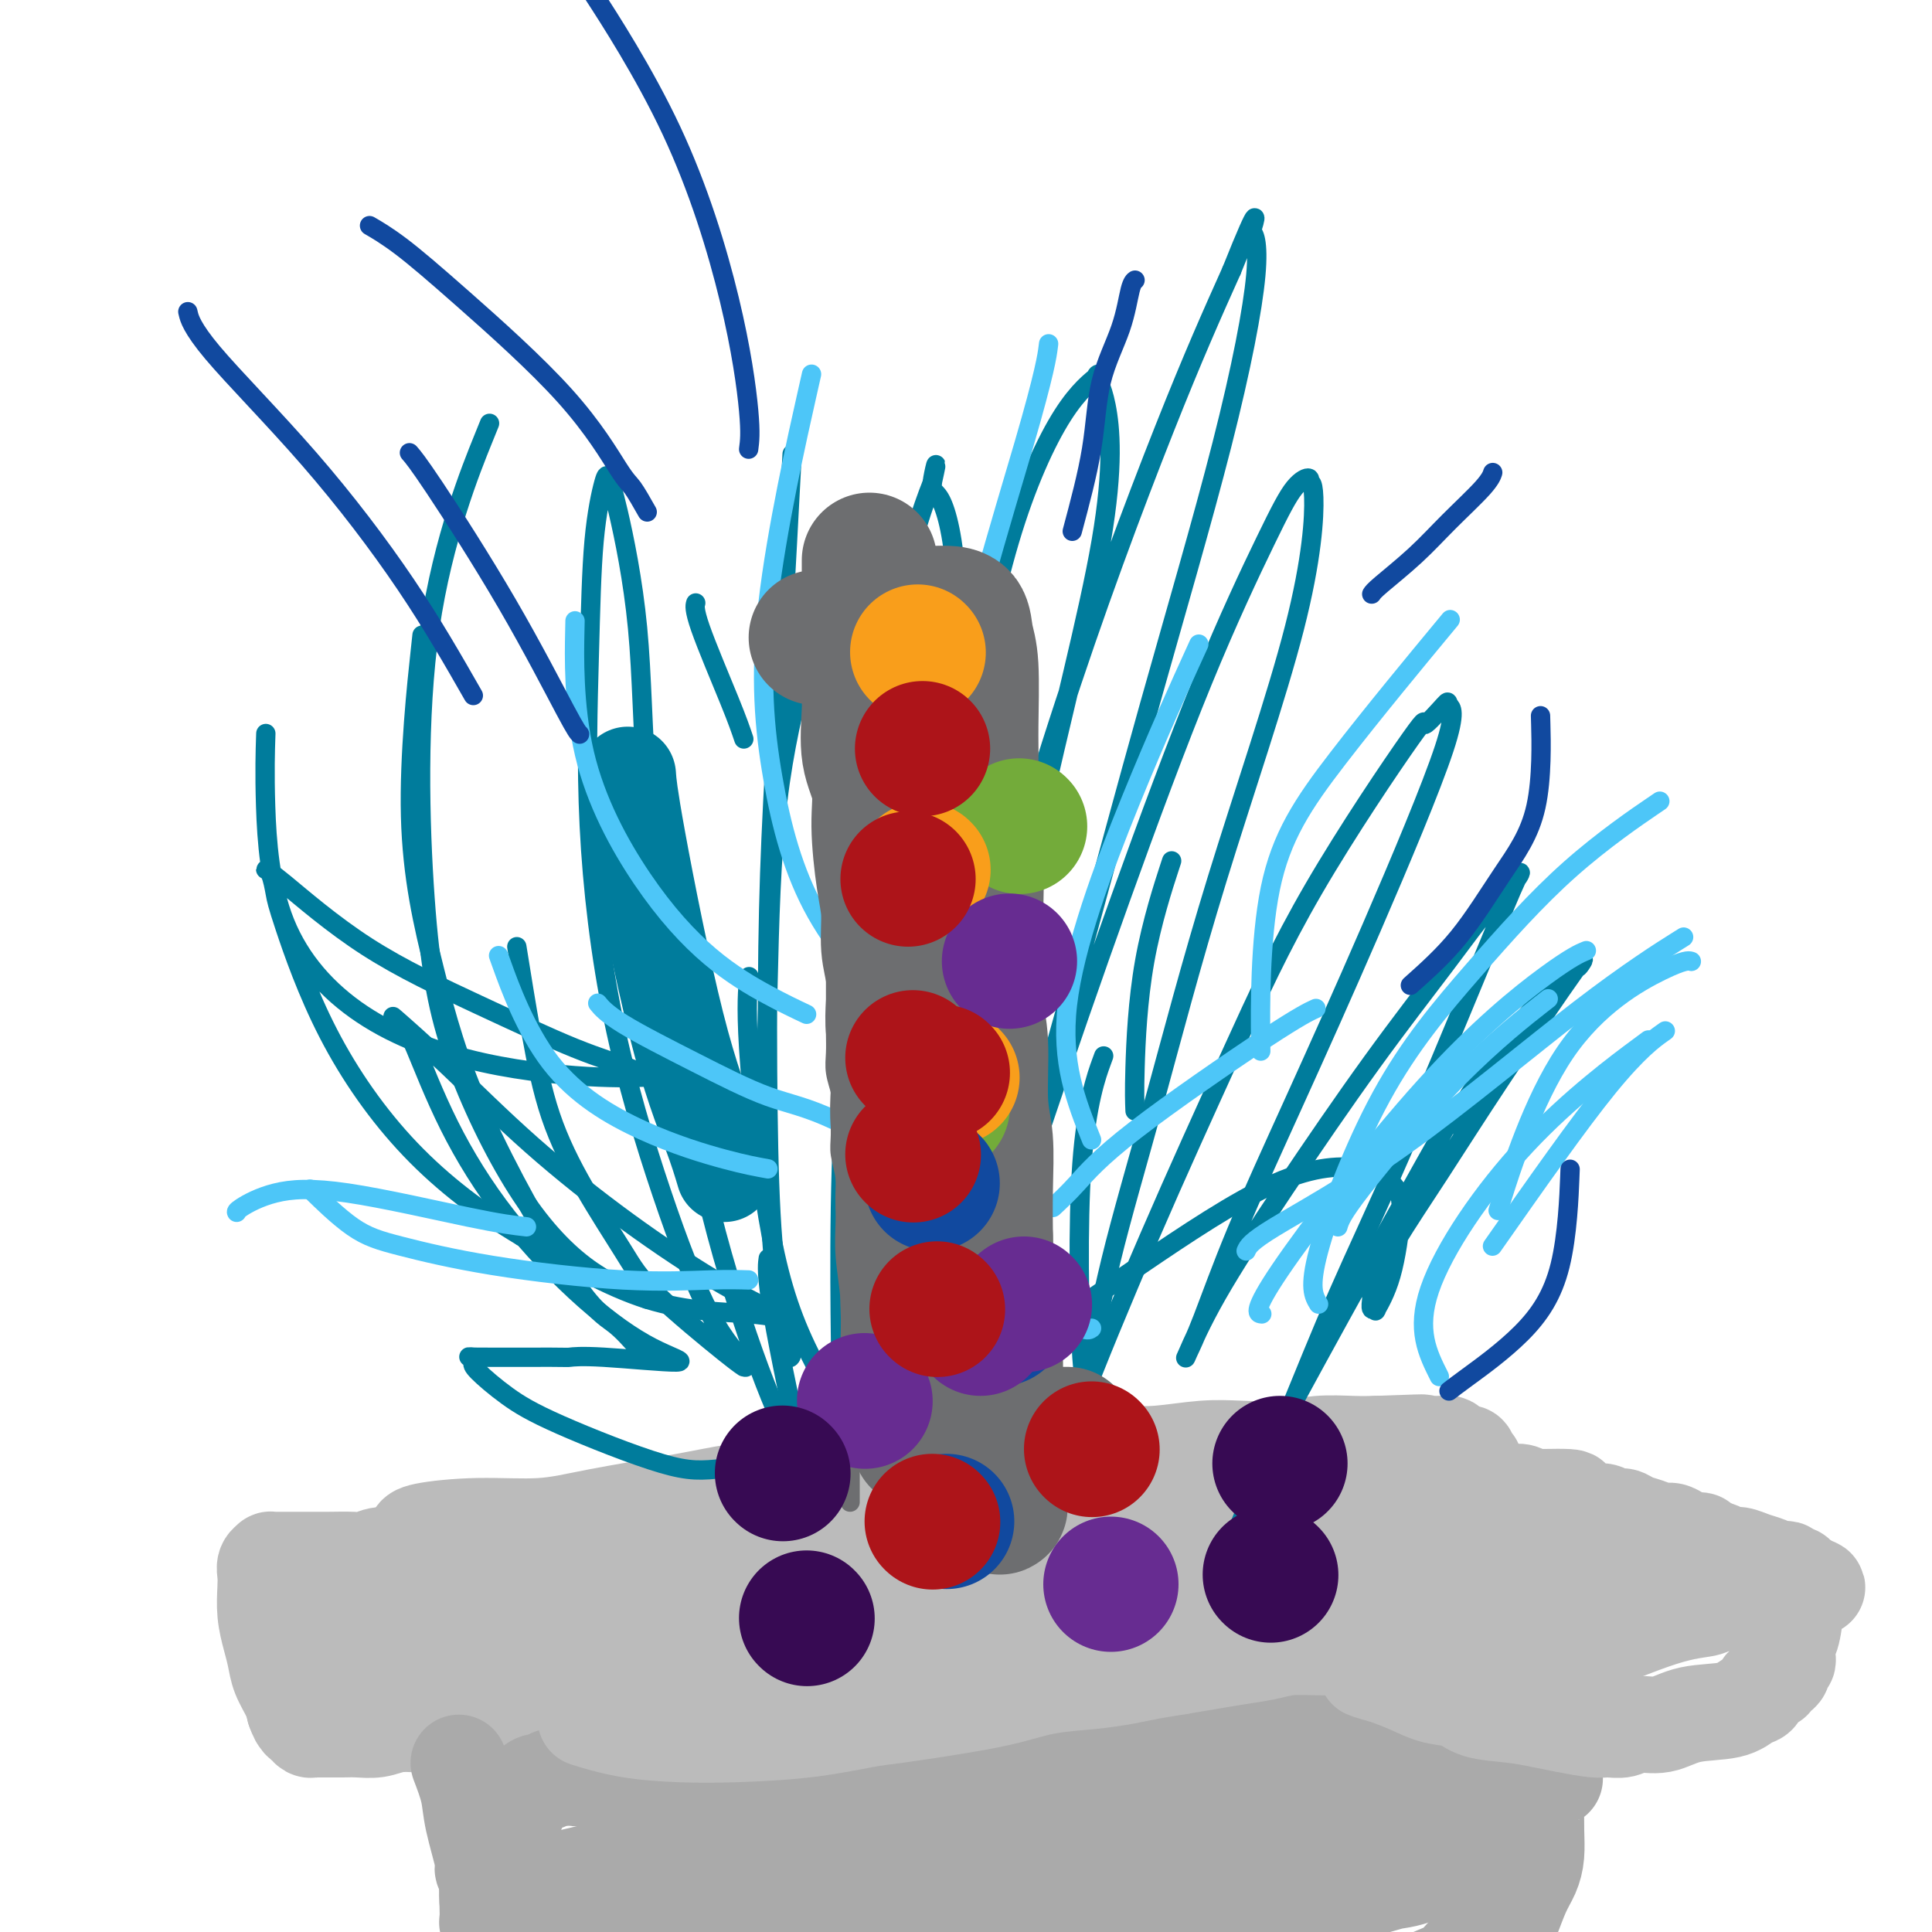 <svg viewBox='0 0 400 400' version='1.1' xmlns='http://www.w3.org/2000/svg' xmlns:xlink='http://www.w3.org/1999/xlink'><g fill='none' stroke='#BBBBBB' stroke-width='20' stroke-linecap='round' stroke-linejoin='round'><path d='M88,321c-0.750,-0.121 -1.501,-0.243 -2,0c-0.499,0.243 -0.747,0.850 -2,1c-1.253,0.150 -3.511,-0.156 -5,0c-1.489,0.156 -2.209,0.774 -3,1c-0.791,0.226 -1.654,0.061 -3,0c-1.346,-0.061 -3.174,-0.016 -5,0c-1.826,0.016 -3.651,0.004 -5,0c-1.349,-0.004 -2.222,-0.001 -3,0c-0.778,0.001 -1.461,-0.000 -2,0c-0.539,0.000 -0.933,0.002 -1,0c-0.067,-0.002 0.192,-0.009 0,0c-0.192,0.009 -0.836,0.034 -1,0c-0.164,-0.034 0.151,-0.128 0,0c-0.151,0.128 -0.770,0.477 -1,1c-0.230,0.523 -0.073,1.220 0,2c0.073,0.780 0.060,1.643 0,3c-0.060,1.357 -0.167,3.210 0,5c0.167,1.790 0.608,3.518 1,5c0.392,1.482 0.734,2.717 1,4c0.266,1.283 0.456,2.615 1,4c0.544,1.385 1.441,2.824 2,4c0.559,1.176 0.779,2.088 1,3'/><path d='M61,354c1.168,3.272 1.087,1.451 1,1c-0.087,-0.451 -0.178,0.468 0,1c0.178,0.532 0.627,0.679 1,1c0.373,0.321 0.669,0.818 1,1c0.331,0.182 0.695,0.048 1,0c0.305,-0.048 0.549,-0.012 1,0c0.451,0.012 1.109,-0.000 2,0c0.891,0.000 2.015,0.014 3,0c0.985,-0.014 1.830,-0.055 3,0c1.170,0.055 2.666,0.207 4,0c1.334,-0.207 2.507,-0.773 4,-1c1.493,-0.227 3.305,-0.113 5,0c1.695,0.113 3.272,0.226 5,0c1.728,-0.226 3.607,-0.793 5,-1c1.393,-0.207 2.302,-0.056 3,0c0.698,0.056 1.187,0.016 2,0c0.813,-0.016 1.950,-0.008 3,0c1.050,0.008 2.014,0.017 3,0c0.986,-0.017 1.993,-0.061 3,0c1.007,0.061 2.015,0.228 3,0c0.985,-0.228 1.947,-0.849 3,-1c1.053,-0.151 2.195,0.170 4,0c1.805,-0.170 4.271,-0.829 6,-1c1.729,-0.171 2.721,0.147 4,0c1.279,-0.147 2.846,-0.757 4,-1c1.154,-0.243 1.897,-0.118 3,0c1.103,0.118 2.566,0.228 4,0c1.434,-0.228 2.838,-0.793 4,-1c1.162,-0.207 2.082,-0.056 3,0c0.918,0.056 1.834,0.016 3,0c1.166,-0.016 2.583,-0.008 4,0'/><path d='M156,352c12.590,-0.868 5.064,-0.036 3,0c-2.064,0.036 1.335,-0.722 3,-1c1.665,-0.278 1.597,-0.074 2,0c0.403,0.074 1.278,0.020 2,0c0.722,-0.020 1.290,-0.005 2,0c0.710,0.005 1.562,0.002 2,0c0.438,-0.002 0.461,-0.001 1,0c0.539,0.001 1.592,0.001 2,0c0.408,-0.001 0.171,-0.004 1,0c0.829,0.004 2.725,0.016 4,0c1.275,-0.016 1.929,-0.061 3,0c1.071,0.061 2.559,0.228 4,0c1.441,-0.228 2.835,-0.850 4,-1c1.165,-0.150 2.099,0.171 3,0c0.901,-0.171 1.767,-0.834 3,-1c1.233,-0.166 2.833,0.166 4,0c1.167,-0.166 1.901,-0.829 3,-1c1.099,-0.171 2.562,0.150 4,0c1.438,-0.150 2.850,-0.772 4,-1c1.150,-0.228 2.036,-0.061 3,0c0.964,0.061 2.005,0.016 3,0c0.995,-0.016 1.942,-0.004 3,0c1.058,0.004 2.227,0.001 3,0c0.773,-0.001 1.152,-0.000 2,0c0.848,0.000 2.166,0.000 3,0c0.834,-0.000 1.186,-0.000 2,0c0.814,0.000 2.091,0.000 3,0c0.909,-0.000 1.450,-0.000 2,0c0.550,0.000 1.110,0.000 2,0c0.890,-0.000 2.112,-0.000 3,0c0.888,0.000 1.444,0.000 2,0'/><path d='M241,347c13.637,-0.774 5.229,-0.207 3,0c-2.229,0.207 1.720,0.056 4,0c2.280,-0.056 2.891,-0.015 4,0c1.109,0.015 2.717,0.004 4,0c1.283,-0.004 2.243,-0.001 3,0c0.757,0.001 1.312,0.000 2,0c0.688,-0.000 1.508,0.000 2,0c0.492,-0.000 0.655,-0.001 1,0c0.345,0.001 0.872,0.003 1,0c0.128,-0.003 -0.144,-0.011 0,0c0.144,0.011 0.704,0.041 1,0c0.296,-0.041 0.328,-0.154 1,0c0.672,0.154 1.983,0.576 3,1c1.017,0.424 1.741,0.849 3,1c1.259,0.151 3.054,0.026 4,0c0.946,-0.026 1.044,0.046 2,0c0.956,-0.046 2.770,-0.208 4,0c1.230,0.208 1.876,0.788 3,1c1.124,0.212 2.725,0.057 4,0c1.275,-0.057 2.225,-0.015 3,0c0.775,0.015 1.377,0.004 2,0c0.623,-0.004 1.269,-0.001 2,0c0.731,0.001 1.547,0.001 2,0c0.453,-0.001 0.543,-0.001 1,0c0.457,0.001 1.282,0.003 2,0c0.718,-0.003 1.328,-0.012 2,0c0.672,0.012 1.407,0.044 2,0c0.593,-0.044 1.044,-0.166 2,0c0.956,0.166 2.416,0.619 4,1c1.584,0.381 3.292,0.691 5,1'/><path d='M317,352c12.510,1.243 5.787,1.850 4,2c-1.787,0.150 1.364,-0.156 3,0c1.636,0.156 1.758,0.774 2,1c0.242,0.226 0.604,0.058 1,0c0.396,-0.058 0.825,-0.007 1,0c0.175,0.007 0.097,-0.030 0,0c-0.097,0.030 -0.212,0.127 0,0c0.212,-0.127 0.751,-0.477 1,-1c0.249,-0.523 0.206,-1.217 0,-3c-0.206,-1.783 -0.577,-4.653 -1,-7c-0.423,-2.347 -0.898,-4.170 -1,-6c-0.102,-1.830 0.168,-3.668 0,-5c-0.168,-1.332 -0.776,-2.160 -1,-3c-0.224,-0.840 -0.064,-1.693 0,-2c0.064,-0.307 0.034,-0.068 0,0c-0.034,0.068 -0.071,-0.033 0,0c0.071,0.033 0.250,0.201 0,0c-0.250,-0.201 -0.929,-0.772 -2,-1c-1.071,-0.228 -2.536,-0.114 -4,0'/><path d='M320,327c-1.609,-0.406 -2.632,0.081 -4,0c-1.368,-0.081 -3.079,-0.728 -5,-1c-1.921,-0.272 -4.050,-0.168 -5,0c-0.950,0.168 -0.722,0.400 -3,0c-2.278,-0.400 -7.062,-1.430 -10,-2c-2.938,-0.570 -4.031,-0.678 -6,-1c-1.969,-0.322 -4.815,-0.857 -7,-1c-2.185,-0.143 -3.710,0.105 -5,0c-1.290,-0.105 -2.345,-0.564 -4,-1c-1.655,-0.436 -3.908,-0.849 -6,-1c-2.092,-0.151 -4.021,-0.041 -6,0c-1.979,0.041 -4.009,0.014 -6,0c-1.991,-0.014 -3.945,-0.014 -6,0c-2.055,0.014 -4.211,0.042 -6,0c-1.789,-0.042 -3.213,-0.155 -6,0c-2.787,0.155 -6.939,0.576 -10,1c-3.061,0.424 -5.030,0.849 -7,1c-1.970,0.151 -3.940,0.027 -6,0c-2.060,-0.027 -4.210,0.045 -6,0c-1.790,-0.045 -3.219,-0.205 -5,0c-1.781,0.205 -3.914,0.776 -6,1c-2.086,0.224 -4.126,0.101 -6,0c-1.874,-0.101 -3.581,-0.181 -6,0c-2.419,0.181 -5.550,0.622 -8,1c-2.450,0.378 -4.220,0.693 -6,1c-1.780,0.307 -3.571,0.604 -5,1c-1.429,0.396 -2.496,0.890 -4,1c-1.504,0.110 -3.443,-0.163 -5,0c-1.557,0.163 -2.730,0.761 -4,1c-1.270,0.239 -2.635,0.120 -4,0'/><path d='M147,328c-14.277,1.177 -5.971,0.119 -4,0c1.971,-0.119 -2.394,0.700 -6,1c-3.606,0.300 -6.455,0.080 -8,0c-1.545,-0.080 -1.788,-0.022 -4,0c-2.212,0.022 -6.393,0.006 -9,0c-2.607,-0.006 -3.638,-0.002 -5,0c-1.362,0.002 -3.054,0.001 -5,0c-1.946,-0.001 -4.147,-0.001 -6,0c-1.853,0.001 -3.358,0.004 -5,0c-1.642,-0.004 -3.420,-0.015 -5,0c-1.580,0.015 -2.963,0.056 -4,0c-1.037,-0.056 -1.728,-0.207 -3,0c-1.272,0.207 -3.125,0.774 -4,1c-0.875,0.226 -0.770,0.113 -1,0c-0.230,-0.113 -0.794,-0.226 -1,0c-0.206,0.226 -0.055,0.793 0,1c0.055,0.207 0.015,0.056 0,0c-0.015,-0.056 -0.006,-0.015 0,0c0.006,0.015 0.007,0.004 0,0c-0.007,-0.004 -0.023,-0.001 1,0c1.023,0.001 3.083,0.001 5,0c1.917,-0.001 3.690,-0.003 7,0c3.310,0.003 8.159,0.012 12,0c3.841,-0.012 6.676,-0.044 10,0c3.324,0.044 7.139,0.166 11,0c3.861,-0.166 7.769,-0.619 11,-1c3.231,-0.381 5.783,-0.690 9,-1c3.217,-0.310 7.097,-0.622 11,-1c3.903,-0.378 7.829,-0.822 11,-1c3.171,-0.178 5.585,-0.089 8,0'/><path d='M173,327c16.011,-0.707 9.040,-0.974 8,-1c-1.040,-0.026 3.853,0.189 7,0c3.147,-0.189 4.548,-0.783 5,-1c0.452,-0.217 -0.046,-0.057 0,0c0.046,0.057 0.637,0.011 1,0c0.363,-0.011 0.500,0.011 1,0c0.500,-0.011 1.365,-0.056 0,0c-1.365,0.056 -4.959,0.213 -9,0c-4.041,-0.213 -8.529,-0.798 -14,-1c-5.471,-0.202 -11.927,-0.023 -17,0c-5.073,0.023 -8.765,-0.111 -13,0c-4.235,0.111 -9.013,0.465 -13,1c-3.987,0.535 -7.181,1.249 -11,2c-3.819,0.751 -8.262,1.537 -11,2c-2.738,0.463 -3.770,0.601 -6,1c-2.230,0.399 -5.658,1.059 -10,2c-4.342,0.941 -9.598,2.164 -13,3c-3.402,0.836 -4.950,1.285 -7,2c-2.050,0.715 -4.603,1.694 -6,2c-1.397,0.306 -1.637,-0.063 -2,0c-0.363,0.063 -0.850,0.556 -1,1c-0.150,0.444 0.038,0.837 0,1c-0.038,0.163 -0.303,0.096 0,0c0.303,-0.096 1.174,-0.222 2,0c0.826,0.222 1.607,0.790 3,1c1.393,0.210 3.398,0.060 6,0c2.602,-0.060 5.801,-0.030 9,0'/><path d='M82,342c4.958,0.313 7.352,0.094 10,0c2.648,-0.094 5.549,-0.063 9,0c3.451,0.063 7.452,0.158 12,0c4.548,-0.158 9.643,-0.567 14,-1c4.357,-0.433 7.975,-0.888 10,-1c2.025,-0.112 2.456,0.121 4,0c1.544,-0.121 4.202,-0.595 7,-1c2.798,-0.405 5.735,-0.742 9,-1c3.265,-0.258 6.857,-0.436 10,-1c3.143,-0.564 5.838,-1.515 9,-2c3.162,-0.485 6.791,-0.504 10,-1c3.209,-0.496 5.998,-1.470 9,-2c3.002,-0.530 6.218,-0.617 9,-1c2.782,-0.383 5.131,-1.061 9,-2c3.869,-0.939 9.258,-2.139 13,-3c3.742,-0.861 5.836,-1.382 8,-2c2.164,-0.618 4.397,-1.331 7,-2c2.603,-0.669 5.576,-1.292 8,-2c2.424,-0.708 4.301,-1.500 6,-2c1.699,-0.500 3.222,-0.708 5,-1c1.778,-0.292 3.810,-0.667 6,-1c2.190,-0.333 4.537,-0.625 6,-1c1.463,-0.375 2.042,-0.832 3,-1c0.958,-0.168 2.294,-0.045 3,0c0.706,0.045 0.781,0.012 1,0c0.219,-0.012 0.580,-0.004 1,0c0.420,0.004 0.897,0.004 1,0c0.103,-0.004 -0.168,-0.011 0,0c0.168,0.011 0.776,0.042 1,0c0.224,-0.042 0.064,-0.155 0,0c-0.064,0.155 -0.032,0.577 0,1'/><path d='M282,315c17.462,-3.459 3.619,-1.107 -3,1c-6.619,2.107 -6.012,3.968 -7,5c-0.988,1.032 -3.572,1.235 -6,2c-2.428,0.765 -4.701,2.093 -7,3c-2.299,0.907 -4.623,1.392 -7,2c-2.377,0.608 -4.807,1.337 -7,2c-2.193,0.663 -4.147,1.259 -7,2c-2.853,0.741 -6.603,1.628 -9,2c-2.397,0.372 -3.441,0.228 -7,1c-3.559,0.772 -9.633,2.459 -12,3c-2.367,0.541 -1.026,-0.066 -1,0c0.026,0.066 -1.263,0.803 -2,1c-0.737,0.197 -0.923,-0.147 -1,0c-0.077,0.147 -0.046,0.786 0,1c0.046,0.214 0.108,0.005 0,0c-0.108,-0.005 -0.386,0.194 0,0c0.386,-0.194 1.436,-0.781 4,-1c2.564,-0.219 6.641,-0.069 11,0c4.359,0.069 9.000,0.057 14,0c5.000,-0.057 10.358,-0.160 15,0c4.642,0.160 8.568,0.583 12,1c3.432,0.417 6.369,0.830 9,1c2.631,0.170 4.955,0.098 7,0c2.045,-0.098 3.809,-0.222 5,0c1.191,0.222 1.808,0.792 3,1c1.192,0.208 2.959,0.056 4,0c1.041,-0.056 1.357,-0.015 2,0c0.643,0.015 1.612,0.004 2,0c0.388,-0.004 0.194,-0.002 0,0'/><path d='M294,342c13.685,0.468 4.399,0.139 1,0c-3.399,-0.139 -0.911,-0.089 0,0c0.911,0.089 0.245,0.216 0,0c-0.245,-0.216 -0.070,-0.776 0,-1c0.070,-0.224 0.035,-0.112 0,0'/><path d='M269,307c0.004,0.003 0.008,0.005 0,0c-0.008,-0.005 -0.030,-0.018 0,0c0.030,0.018 0.110,0.066 0,0c-0.110,-0.066 -0.411,-0.247 0,0c0.411,0.247 1.533,0.923 3,2c1.467,1.077 3.278,2.554 5,4c1.722,1.446 3.354,2.860 5,4c1.646,1.140 3.304,2.007 5,3c1.696,0.993 3.428,2.112 5,3c1.572,0.888 2.984,1.544 4,2c1.016,0.456 1.635,0.713 2,1c0.365,0.287 0.476,0.604 1,1c0.524,0.396 1.460,0.871 2,1c0.540,0.129 0.682,-0.087 1,0c0.318,0.087 0.812,0.476 1,1c0.188,0.524 0.071,1.182 1,1c0.929,-0.182 2.904,-1.203 1,0c-1.904,1.203 -7.687,4.629 -10,6c-2.313,1.371 -1.157,0.685 0,0'/><path d='M95,351c0.024,-0.224 0.048,-0.448 0,0c-0.048,0.448 -0.167,1.567 0,3c0.167,1.433 0.622,3.180 1,5c0.378,1.820 0.680,3.712 1,6c0.320,2.288 0.658,4.972 1,7c0.342,2.028 0.686,3.401 1,5c0.314,1.599 0.596,3.425 1,5c0.404,1.575 0.931,2.898 1,5c0.069,2.102 -0.318,4.983 0,7c0.318,2.017 1.342,3.170 2,4c0.658,0.830 0.950,1.336 1,2c0.050,0.664 -0.140,1.484 0,2c0.140,0.516 0.612,0.727 1,1c0.388,0.273 0.692,0.609 1,1c0.308,0.391 0.622,0.836 1,1c0.378,0.164 0.822,0.047 1,0c0.178,-0.047 0.089,-0.023 0,0'/><path d='M100,371c0.000,0.000 0.100,0.100 0.1,0.1'/></g>
<g fill='none' stroke='#AAAAAA' stroke-width='20' stroke-linecap='round' stroke-linejoin='round'><path d='M95,365c0.795,2.086 1.590,4.173 2,6c0.410,1.827 0.436,3.396 1,6c0.564,2.604 1.668,6.245 2,8c0.332,1.755 -0.107,1.625 0,2c0.107,0.375 0.761,1.255 1,2c0.239,0.745 0.063,1.356 0,2c-0.063,0.644 -0.014,1.323 0,2c0.014,0.677 -0.008,1.354 0,2c0.008,0.646 0.048,1.262 0,2c-0.048,0.738 -0.182,1.600 0,1c0.182,-0.600 0.680,-2.661 1,-5c0.320,-2.339 0.463,-4.956 1,-7c0.537,-2.044 1.468,-3.517 2,-5c0.532,-1.483 0.667,-2.977 1,-4c0.333,-1.023 0.866,-1.574 1,-2c0.134,-0.426 -0.129,-0.726 0,-1c0.129,-0.274 0.650,-0.522 1,-1c0.350,-0.478 0.527,-1.186 1,-2c0.473,-0.814 1.240,-1.735 2,-2c0.760,-0.265 1.513,0.125 2,0c0.487,-0.125 0.708,-0.765 1,-1c0.292,-0.235 0.656,-0.063 1,0c0.344,0.063 0.670,0.018 1,0c0.330,-0.018 0.665,-0.009 1,0'/><path d='M117,368c1.919,-0.928 1.717,-0.249 2,0c0.283,0.249 1.050,0.067 2,0c0.950,-0.067 2.084,-0.018 3,0c0.916,0.018 1.613,0.005 3,0c1.387,-0.005 3.465,-0.001 5,0c1.535,0.001 2.528,0.000 4,0c1.472,-0.000 3.425,-0.000 6,0c2.575,0.000 5.773,-0.000 8,0c2.227,0.000 3.483,0.000 5,0c1.517,-0.000 3.295,-0.001 5,0c1.705,0.001 3.338,0.004 5,0c1.662,-0.004 3.355,-0.015 5,0c1.645,0.015 3.242,0.056 5,0c1.758,-0.056 3.677,-0.207 5,0c1.323,0.207 2.052,0.774 3,1c0.948,0.226 2.116,0.113 4,0c1.884,-0.113 4.484,-0.226 6,0c1.516,0.226 1.947,0.792 3,1c1.053,0.208 2.728,0.060 4,0c1.272,-0.060 2.140,-0.030 3,0c0.860,0.030 1.712,0.061 3,0c1.288,-0.061 3.013,-0.212 4,0c0.987,0.212 1.235,0.789 2,1c0.765,0.211 2.046,0.056 3,0c0.954,-0.056 1.581,-0.014 3,0c1.419,0.014 3.630,0.000 5,0c1.370,-0.000 1.900,0.014 3,0c1.100,-0.014 2.769,-0.055 4,0c1.231,0.055 2.024,0.207 3,0c0.976,-0.207 2.136,-0.773 3,-1c0.864,-0.227 1.432,-0.113 2,0'/><path d='M238,370c19.233,0.374 6.815,0.308 3,0c-3.815,-0.308 0.973,-0.857 3,-1c2.027,-0.143 1.291,0.120 2,0c0.709,-0.120 2.861,-0.624 4,-1c1.139,-0.376 1.264,-0.625 2,-1c0.736,-0.375 2.084,-0.875 3,-1c0.916,-0.125 1.399,0.125 2,0c0.601,-0.125 1.320,-0.625 2,-1c0.680,-0.375 1.321,-0.625 2,-1c0.679,-0.375 1.396,-0.875 2,-1c0.604,-0.125 1.096,0.125 2,0c0.904,-0.125 2.220,-0.626 3,-1c0.780,-0.374 1.025,-0.621 2,-1c0.975,-0.379 2.681,-0.890 4,-1c1.319,-0.110 2.251,0.181 3,0c0.749,-0.181 1.315,-0.833 2,-1c0.685,-0.167 1.489,0.151 2,0c0.511,-0.151 0.729,-0.773 1,-1c0.271,-0.227 0.593,-0.061 1,0c0.407,0.061 0.898,0.016 1,0c0.102,-0.016 -0.184,-0.004 0,0c0.184,0.004 0.837,0.001 1,0c0.163,-0.001 -0.164,-0.000 0,0c0.164,0.000 0.820,0.000 1,0c0.180,-0.000 -0.117,-0.000 0,0c0.117,0.000 0.647,0.000 1,0c0.353,-0.000 0.529,-0.000 0,0c-0.529,0.000 -1.765,0.000 -3,0'/><path d='M284,358c-1.935,0.004 -5.271,0.015 -9,0c-3.729,-0.015 -7.850,-0.057 -11,0c-3.150,0.057 -5.329,0.211 -10,0c-4.671,-0.211 -11.836,-0.789 -15,-1c-3.164,-0.211 -2.329,-0.057 -4,0c-1.671,0.057 -5.848,0.016 -9,0c-3.152,-0.016 -5.277,-0.008 -7,0c-1.723,0.008 -3.043,0.016 -5,0c-1.957,-0.016 -4.553,-0.057 -7,0c-2.447,0.057 -4.747,0.211 -7,0c-2.253,-0.211 -4.460,-0.789 -7,-1c-2.540,-0.211 -5.415,-0.057 -7,0c-1.585,0.057 -1.882,0.016 -2,0c-0.118,-0.016 -0.059,-0.008 0,0'/><path d='M269,364c0.486,0.002 0.972,0.003 2,0c1.028,-0.003 2.597,-0.011 4,0c1.403,0.011 2.641,0.041 4,0c1.359,-0.041 2.838,-0.155 4,0c1.162,0.155 2.006,0.577 3,1c0.994,0.423 2.137,0.846 3,1c0.863,0.154 1.445,0.040 2,0c0.555,-0.040 1.082,-0.007 2,0c0.918,0.007 2.228,-0.012 3,0c0.772,0.012 1.008,0.056 2,0c0.992,-0.056 2.742,-0.211 4,0c1.258,0.211 2.023,0.789 3,1c0.977,0.211 2.164,0.057 3,0c0.836,-0.057 1.319,-0.015 2,0c0.681,0.015 1.558,0.004 2,0c0.442,-0.004 0.448,-0.001 1,0c0.552,0.001 1.649,-0.001 2,0c0.351,0.001 -0.046,0.004 0,0c0.046,-0.004 0.534,-0.015 1,0c0.466,0.015 0.908,0.056 1,0c0.092,-0.056 -0.168,-0.207 0,0c0.168,0.207 0.762,0.774 1,1c0.238,0.226 0.119,0.113 0,0'/><path d='M318,368c7.580,0.567 2.031,-0.016 0,0c-2.031,0.016 -0.544,0.632 0,1c0.544,0.368 0.146,0.489 0,1c-0.146,0.511 -0.042,1.414 0,2c0.042,0.586 0.020,0.857 0,2c-0.020,1.143 -0.037,3.158 0,5c0.037,1.842 0.127,3.510 0,5c-0.127,1.490 -0.472,2.800 -1,4c-0.528,1.200 -1.240,2.288 -2,4c-0.760,1.712 -1.567,4.048 -2,5c-0.433,0.952 -0.491,0.520 -1,1c-0.509,0.480 -1.468,1.873 -3,3c-1.532,1.127 -3.637,1.989 -5,3c-1.363,1.011 -1.985,2.169 -3,3c-1.015,0.831 -2.424,1.333 -4,2c-1.576,0.667 -3.319,1.500 -6,2c-2.681,0.500 -6.299,0.669 -9,1c-2.701,0.331 -4.484,0.825 -7,1c-2.516,0.175 -5.764,0.033 -8,0c-2.236,-0.033 -3.461,0.045 -6,0c-2.539,-0.045 -6.394,-0.211 -9,0c-2.606,0.211 -3.964,0.800 -6,1c-2.036,0.200 -4.750,0.011 -7,0c-2.250,-0.011 -4.034,0.155 -7,0c-2.966,-0.155 -7.112,-0.630 -11,-1c-3.888,-0.370 -7.517,-0.634 -11,-1c-3.483,-0.366 -6.820,-0.833 -10,-1c-3.180,-0.167 -6.203,-0.035 -9,0c-2.797,0.035 -5.368,-0.029 -8,0c-2.632,0.029 -5.323,0.151 -8,0c-2.677,-0.151 -5.338,-0.576 -8,-1'/><path d='M167,410c-12.660,-0.781 -11.809,-0.734 -13,-1c-1.191,-0.266 -4.424,-0.844 -7,-1c-2.576,-0.156 -4.495,0.112 -6,0c-1.505,-0.112 -2.597,-0.603 -4,-1c-1.403,-0.397 -3.116,-0.698 -5,-1c-1.884,-0.302 -3.939,-0.604 -6,-1c-2.061,-0.396 -4.128,-0.887 -5,-1c-0.872,-0.113 -0.550,0.152 -1,0c-0.450,-0.152 -1.671,-0.719 -2,-1c-0.329,-0.281 0.235,-0.275 1,0c0.765,0.275 1.731,0.820 4,1c2.269,0.180 5.840,-0.004 10,0c4.160,0.004 8.910,0.197 14,0c5.090,-0.197 10.522,-0.785 16,-1c5.478,-0.215 11.003,-0.058 17,0c5.997,0.058 12.466,0.015 17,0c4.534,-0.015 7.133,-0.004 10,0c2.867,0.004 6.001,0.001 8,0c1.999,-0.001 2.864,-0.000 4,0c1.136,0.000 2.542,0.000 4,0c1.458,-0.000 2.969,-0.001 4,0c1.031,0.001 1.584,0.003 2,0c0.416,-0.003 0.696,-0.009 1,0c0.304,0.009 0.631,0.035 1,0c0.369,-0.035 0.781,-0.131 1,0c0.219,0.131 0.244,0.489 0,0c-0.244,-0.489 -0.758,-1.824 -4,-4c-3.242,-2.176 -9.212,-5.193 -15,-8c-5.788,-2.807 -11.394,-5.403 -17,-8'/><path d='M196,383c-8.347,-3.878 -12.214,-3.573 -16,-4c-3.786,-0.427 -7.493,-1.586 -11,-2c-3.507,-0.414 -6.816,-0.084 -9,0c-2.184,0.084 -3.243,-0.080 -4,0c-0.757,0.080 -1.212,0.402 -3,1c-1.788,0.598 -4.909,1.470 -7,2c-2.091,0.530 -3.152,0.716 -4,1c-0.848,0.284 -1.482,0.665 -2,1c-0.518,0.335 -0.921,0.625 -1,1c-0.079,0.375 0.167,0.835 0,1c-0.167,0.165 -0.747,0.036 1,0c1.747,-0.036 5.822,0.021 13,-1c7.178,-1.021 17.459,-3.121 25,-5c7.541,-1.879 12.342,-3.537 17,-5c4.658,-1.463 9.172,-2.732 13,-4c3.828,-1.268 6.970,-2.534 9,-3c2.030,-0.466 2.950,-0.130 4,0c1.050,0.130 2.232,0.054 3,0c0.768,-0.054 1.124,-0.086 0,0c-1.124,0.086 -3.726,0.290 -7,1c-3.274,0.710 -7.219,1.927 -12,3c-4.781,1.073 -10.397,2.002 -16,3c-5.603,0.998 -11.191,2.064 -17,3c-5.809,0.936 -11.838,1.743 -17,3c-5.162,1.257 -9.456,2.966 -13,4c-3.544,1.034 -6.339,1.394 -9,2c-2.661,0.606 -5.189,1.459 -7,2c-1.811,0.541 -2.906,0.771 -4,1'/><path d='M122,388c-16.074,3.435 -5.260,1.022 -1,0c4.260,-1.022 1.966,-0.655 3,-1c1.034,-0.345 5.397,-1.403 10,-2c4.603,-0.597 9.447,-0.734 13,-1c3.553,-0.266 5.817,-0.660 13,-1c7.183,-0.340 19.286,-0.627 24,-1c4.714,-0.373 2.037,-0.832 3,-1c0.963,-0.168 5.564,-0.045 8,0c2.436,0.045 2.708,0.011 3,0c0.292,-0.011 0.604,-0.000 1,0c0.396,0.000 0.876,-0.011 1,0c0.124,0.011 -0.110,0.044 0,0c0.110,-0.044 0.562,-0.167 0,0c-0.562,0.167 -2.138,0.622 -6,1c-3.862,0.378 -10.011,0.680 -15,1c-4.989,0.320 -8.819,0.659 -13,1c-4.181,0.341 -8.713,0.684 -12,1c-3.287,0.316 -5.328,0.606 -7,1c-1.672,0.394 -2.973,0.893 -4,1c-1.027,0.107 -1.779,-0.179 -2,0c-0.221,0.179 0.088,0.823 0,1c-0.088,0.177 -0.573,-0.113 1,0c1.573,0.113 5.205,0.628 9,1c3.795,0.372 7.752,0.600 14,0c6.248,-0.600 14.785,-2.029 21,-3c6.215,-0.971 10.107,-1.486 14,-2'/><path d='M200,384c7.836,-1.348 9.926,-2.218 13,-3c3.074,-0.782 7.133,-1.478 10,-2c2.867,-0.522 4.544,-0.872 6,-1c1.456,-0.128 2.691,-0.034 3,0c0.309,0.034 -0.309,0.009 0,0c0.309,-0.009 1.545,-0.002 2,0c0.455,0.002 0.130,0.001 0,0c-0.130,-0.001 -0.065,-0.000 0,0'/><path d='M248,372c0.061,-0.028 0.122,-0.056 0,0c-0.122,0.056 -0.426,0.197 1,1c1.426,0.803 4.584,2.268 7,3c2.416,0.732 4.091,0.732 6,1c1.909,0.268 4.053,0.804 6,1c1.947,0.196 3.698,0.052 5,0c1.302,-0.052 2.157,-0.014 3,0c0.843,0.014 1.676,0.002 2,0c0.324,-0.002 0.141,0.004 0,0c-0.141,-0.004 -0.239,-0.020 0,0c0.239,0.020 0.814,0.074 1,0c0.186,-0.074 -0.016,-0.275 -2,0c-1.984,0.275 -5.750,1.028 -10,2c-4.250,0.972 -8.985,2.163 -13,3c-4.015,0.837 -7.311,1.319 -10,2c-2.689,0.681 -4.772,1.559 -6,2c-1.228,0.441 -1.603,0.444 -2,1c-0.397,0.556 -0.816,1.666 -1,2c-0.184,0.334 -0.132,-0.106 3,0c3.132,0.106 9.343,0.759 14,1c4.657,0.241 7.759,0.069 11,0c3.241,-0.069 6.620,-0.034 10,0'/><path d='M273,391c8.034,-0.044 9.119,-0.653 11,-1c1.881,-0.347 4.560,-0.432 7,-1c2.440,-0.568 4.643,-1.617 6,-2c1.357,-0.383 1.869,-0.098 2,0c0.131,0.098 -0.120,0.008 0,0c0.120,-0.008 0.610,0.066 1,0c0.390,-0.066 0.679,-0.273 -1,0c-1.679,0.273 -5.327,1.026 -9,2c-3.673,0.974 -7.370,2.171 -11,3c-3.630,0.829 -7.194,1.292 -10,2c-2.806,0.708 -4.854,1.660 -6,2c-1.146,0.340 -1.392,0.067 -2,0c-0.608,-0.067 -1.580,0.072 -2,0c-0.420,-0.072 -0.288,-0.353 1,-1c1.288,-0.647 3.731,-1.658 7,-3c3.269,-1.342 7.362,-3.015 11,-4c3.638,-0.985 6.821,-1.284 10,-2c3.179,-0.716 6.355,-1.851 9,-3c2.645,-1.149 4.760,-2.312 6,-3c1.240,-0.688 1.605,-0.900 2,-1c0.395,-0.100 0.820,-0.087 1,0c0.180,0.087 0.116,0.248 -2,0c-2.116,-0.248 -6.283,-0.905 -11,-1c-4.717,-0.095 -9.985,0.372 -14,1c-4.015,0.628 -6.777,1.416 -9,2c-2.223,0.584 -3.906,0.965 -5,1c-1.094,0.035 -1.598,-0.276 -2,1c-0.402,1.276 -0.701,4.138 -1,7'/><path d='M262,390c-0.500,1.333 -0.250,0.667 0,0'/></g>
<g fill='none' stroke='#BBBBBB' stroke-width='20' stroke-linecap='round' stroke-linejoin='round'><path d='M245,313c-0.197,0.083 -0.395,0.166 0,0c0.395,-0.166 1.382,-0.580 3,-1c1.618,-0.420 3.867,-0.845 6,-1c2.133,-0.155 4.151,-0.041 6,0c1.849,0.041 3.529,0.007 5,0c1.471,-0.007 2.733,0.012 4,0c1.267,-0.012 2.541,-0.055 4,0c1.459,0.055 3.105,0.207 4,0c0.895,-0.207 1.039,-0.773 2,-1c0.961,-0.227 2.739,-0.113 4,0c1.261,0.113 2.004,0.227 3,0c0.996,-0.227 2.244,-0.793 3,-1c0.756,-0.207 1.021,-0.056 2,0c0.979,0.056 2.674,0.015 4,0c1.326,-0.015 2.284,-0.004 3,0c0.716,0.004 1.189,0.001 2,0c0.811,-0.001 1.961,0.000 3,0c1.039,-0.000 1.969,-0.001 3,0c1.031,0.001 2.163,0.004 3,0c0.837,-0.004 1.379,-0.015 2,0c0.621,0.015 1.321,0.056 2,0c0.679,-0.056 1.337,-0.207 2,0c0.663,0.207 1.332,0.774 2,1c0.668,0.226 1.334,0.113 2,0'/><path d='M319,310c11.801,-0.241 4.303,0.658 2,1c-2.303,0.342 0.590,0.129 2,0c1.410,-0.129 1.336,-0.174 2,0c0.664,0.174 2.065,0.568 3,1c0.935,0.432 1.405,0.903 2,1c0.595,0.097 1.317,-0.182 2,0c0.683,0.182 1.327,0.823 2,1c0.673,0.177 1.373,-0.111 2,0c0.627,0.111 1.179,0.621 2,1c0.821,0.379 1.912,0.627 3,1c1.088,0.373 2.175,0.870 3,1c0.825,0.130 1.389,-0.106 2,0c0.611,0.106 1.270,0.553 2,1c0.730,0.447 1.533,0.894 2,1c0.467,0.106 0.600,-0.130 1,0c0.400,0.130 1.069,0.626 2,1c0.931,0.374 2.126,0.625 3,1c0.874,0.375 1.428,0.875 2,1c0.572,0.125 1.161,-0.124 2,0c0.839,0.124 1.928,0.621 3,1c1.072,0.379 2.129,0.641 3,1c0.871,0.359 1.558,0.814 2,1c0.442,0.186 0.639,0.103 1,0c0.361,-0.103 0.885,-0.225 1,0c0.115,0.225 -0.179,0.796 0,1c0.179,0.204 0.833,0.041 1,0c0.167,-0.041 -0.151,0.041 0,0c0.151,-0.041 0.771,-0.203 1,0c0.229,0.203 0.065,0.772 0,1c-0.065,0.228 -0.033,0.114 0,0'/><path d='M372,327c8.202,2.821 2.208,1.372 0,1c-2.208,-0.372 -0.630,0.333 0,1c0.630,0.667 0.312,1.296 0,3c-0.312,1.704 -0.618,4.484 -1,6c-0.382,1.516 -0.838,1.768 -1,2c-0.162,0.232 -0.029,0.443 0,1c0.029,0.557 -0.048,1.458 0,2c0.048,0.542 0.219,0.723 0,1c-0.219,0.277 -0.827,0.648 -1,1c-0.173,0.352 0.090,0.685 0,1c-0.090,0.315 -0.534,0.613 -1,1c-0.466,0.387 -0.953,0.862 -1,1c-0.047,0.138 0.347,-0.061 0,0c-0.347,0.061 -1.435,0.382 -2,1c-0.565,0.618 -0.607,1.532 -1,2c-0.393,0.468 -1.137,0.488 -2,1c-0.863,0.512 -1.844,1.514 -4,2c-2.156,0.486 -5.487,0.456 -8,1c-2.513,0.544 -4.207,1.663 -6,2c-1.793,0.337 -3.687,-0.109 -5,0c-1.313,0.109 -2.047,0.772 -3,1c-0.953,0.228 -2.124,0.019 -3,0c-0.876,-0.019 -1.456,0.151 -3,0c-1.544,-0.151 -4.053,-0.622 -6,-1c-1.947,-0.378 -3.331,-0.664 -5,-1c-1.669,-0.336 -3.621,-0.723 -6,-1c-2.379,-0.277 -5.184,-0.444 -7,-1c-1.816,-0.556 -2.641,-1.499 -4,-2c-1.359,-0.501 -3.250,-0.558 -5,-1c-1.750,-0.442 -3.357,-1.269 -5,-2c-1.643,-0.731 -3.321,-1.365 -5,-2'/><path d='M287,347c-7.107,-1.929 -3.375,-1.250 -2,-1c1.375,0.250 0.393,0.071 0,0c-0.393,-0.071 -0.196,-0.036 0,0'/><path d='M320,312c-0.400,-0.285 -0.799,-0.570 0,0c0.799,0.570 2.797,1.995 5,3c2.203,1.005 4.613,1.590 7,2c2.387,0.410 4.753,0.645 8,1c3.247,0.355 7.376,0.829 9,1c1.624,0.171 0.743,0.037 1,0c0.257,-0.037 1.652,0.023 2,0c0.348,-0.023 -0.350,-0.129 -3,0c-2.650,0.129 -7.253,0.493 -11,1c-3.747,0.507 -6.640,1.158 -10,2c-3.360,0.842 -7.187,1.876 -10,3c-2.813,1.124 -4.612,2.339 -6,3c-1.388,0.661 -2.366,0.767 -3,1c-0.634,0.233 -0.923,0.592 -1,1c-0.077,0.408 0.059,0.865 0,1c-0.059,0.135 -0.313,-0.053 1,0c1.313,0.053 4.193,0.346 7,1c2.807,0.654 5.543,1.667 8,2c2.457,0.333 4.636,-0.016 8,0c3.364,0.016 7.912,0.397 11,0c3.088,-0.397 4.714,-1.570 6,-2c1.286,-0.430 2.231,-0.116 3,0c0.769,0.116 1.363,0.033 2,0c0.637,-0.033 1.319,-0.017 2,0'/><path d='M356,332c5.052,-0.363 1.680,-0.270 0,0c-1.680,0.270 -1.670,0.717 -3,1c-1.330,0.283 -4.000,0.400 -9,2c-5.000,1.600 -12.328,4.681 -16,6c-3.672,1.319 -3.687,0.876 -5,1c-1.313,0.124 -3.924,0.815 -5,1c-1.076,0.185 -0.618,-0.135 -1,0c-0.382,0.135 -1.602,0.726 -2,1c-0.398,0.274 0.028,0.231 0,0c-0.028,-0.231 -0.510,-0.650 -1,-1c-0.490,-0.350 -0.988,-0.630 -2,-1c-1.012,-0.370 -2.536,-0.831 -4,-1c-1.464,-0.169 -2.867,-0.045 -4,0c-1.133,0.045 -1.996,0.012 -3,0c-1.004,-0.012 -2.149,-0.003 -3,0c-0.851,0.003 -1.409,0.001 -2,0c-0.591,-0.001 -1.216,-0.000 -2,0c-0.784,0.000 -1.726,0.000 -3,0c-1.274,-0.000 -2.878,-0.001 -4,0c-1.122,0.001 -1.761,0.003 -3,0c-1.239,-0.003 -3.078,-0.012 -5,0c-1.922,0.012 -3.927,0.045 -6,0c-2.073,-0.045 -4.216,-0.167 -6,0c-1.784,0.167 -3.210,0.622 -5,1c-1.790,0.378 -3.943,0.679 -6,1c-2.057,0.321 -4.016,0.663 -6,1c-1.984,0.337 -3.992,0.668 -6,1'/><path d='M244,345c-4.695,0.798 -4.934,0.794 -6,1c-1.066,0.206 -2.959,0.621 -5,1c-2.041,0.379 -4.230,0.721 -7,1c-2.770,0.279 -6.122,0.493 -9,1c-2.878,0.507 -5.283,1.305 -8,2c-2.717,0.695 -5.745,1.286 -10,2c-4.255,0.714 -9.736,1.551 -13,2c-3.264,0.449 -4.312,0.511 -7,1c-2.688,0.489 -7.016,1.406 -12,2c-4.984,0.594 -10.626,0.866 -15,1c-4.374,0.134 -7.482,0.129 -11,0c-3.518,-0.129 -7.447,-0.381 -11,-1c-3.553,-0.619 -6.729,-1.605 -8,-2c-1.271,-0.395 -0.635,-0.197 0,0'/><path d='M86,318c0.019,0.080 0.039,0.160 0,0c-0.039,-0.160 -0.135,-0.560 2,-1c2.135,-0.440 6.501,-0.920 11,-1c4.499,-0.080 9.131,0.239 13,0c3.869,-0.239 6.974,-1.038 12,-2c5.026,-0.962 11.974,-2.089 17,-3c5.026,-0.911 8.130,-1.606 11,-2c2.870,-0.394 5.505,-0.488 8,-1c2.495,-0.512 4.849,-1.443 7,-2c2.151,-0.557 4.101,-0.742 6,-1c1.899,-0.258 3.749,-0.591 6,-1c2.251,-0.409 4.904,-0.894 7,-1c2.096,-0.106 3.637,0.169 6,0c2.363,-0.169 5.550,-0.781 8,-1c2.450,-0.219 4.162,-0.045 6,0c1.838,0.045 3.800,-0.040 6,0c2.200,0.040 4.638,0.203 7,0c2.362,-0.203 4.648,-0.773 7,-1c2.352,-0.227 4.770,-0.112 7,0c2.230,0.112 4.271,0.223 7,0c2.729,-0.223 6.147,-0.778 9,-1c2.853,-0.222 5.140,-0.112 8,0c2.860,0.112 6.292,0.226 9,0c2.708,-0.226 4.691,-0.792 7,-1c2.309,-0.208 4.946,-0.060 7,0c2.054,0.060 3.527,0.030 5,0'/><path d='M285,299c16.249,-0.619 7.372,-0.166 5,0c-2.372,0.166 1.760,0.045 4,0c2.240,-0.045 2.589,-0.013 3,0c0.411,0.013 0.884,0.006 1,0c0.116,-0.006 -0.123,-0.012 0,0c0.123,0.012 0.610,0.042 1,0c0.390,-0.042 0.683,-0.156 1,0c0.317,0.156 0.660,0.582 1,1c0.340,0.418 0.679,0.829 1,1c0.321,0.171 0.625,0.103 1,0c0.375,-0.103 0.820,-0.239 1,0c0.180,0.239 0.095,0.853 0,1c-0.095,0.147 -0.200,-0.174 0,0c0.200,0.174 0.706,0.844 1,1c0.294,0.156 0.378,-0.203 0,0c-0.378,0.203 -1.217,0.969 -3,2c-1.783,1.031 -4.508,2.328 -8,4c-3.492,1.672 -7.749,3.718 -12,5c-4.251,1.282 -8.497,1.798 -13,3c-4.503,1.202 -9.264,3.090 -14,4c-4.736,0.910 -9.446,0.843 -14,1c-4.554,0.157 -8.952,0.536 -15,1c-6.048,0.464 -13.745,1.011 -20,1c-6.255,-0.011 -11.069,-0.580 -16,0c-4.931,0.580 -9.980,2.309 -12,3c-2.020,0.691 -1.010,0.346 0,0'/></g>
<g fill='none' stroke='#007C9C' stroke-width='20' stroke-linecap='round' stroke-linejoin='round'><path d='M150,243c-0.702,-2.360 -1.404,-4.721 -3,-9c-1.596,-4.279 -4.088,-10.477 -7,-22c-2.912,-11.523 -6.246,-28.372 -8,-38c-1.754,-9.628 -1.930,-12.037 -2,-13c-0.070,-0.963 -0.035,-0.482 0,0'/></g>
<g fill='none' stroke='#007C9C' stroke-width='4' stroke-linecap='round' stroke-linejoin='round'><path d='M154,153c-0.619,-1.833 -1.238,-3.667 -3,-8c-1.762,-4.333 -4.667,-11.167 -6,-15c-1.333,-3.833 -1.095,-4.667 -1,-5c0.095,-0.333 0.048,-0.167 0,0'/><path d='M192,235c0.071,0.394 0.142,0.788 0,0c-0.142,-0.788 -0.497,-2.758 -2,-5c-1.503,-2.242 -4.156,-4.756 -5,-17c-0.844,-12.244 0.119,-34.220 1,-46c0.881,-11.780 1.680,-13.366 2,-14c0.320,-0.634 0.160,-0.317 0,0'/><path d='M203,247c0.118,-1.501 0.236,-3.002 0,-6c-0.236,-2.998 -0.826,-7.494 -1,-15c-0.174,-7.506 0.069,-18.021 2,-29c1.931,-10.979 5.552,-22.423 7,-27c1.448,-4.577 0.724,-2.289 0,0'/><path d='M235,230c-0.077,-1.881 -0.155,-3.762 0,-9c0.155,-5.238 0.542,-13.833 2,-22c1.458,-8.167 3.988,-15.905 5,-19c1.012,-3.095 0.506,-1.548 0,0'/><path d='M228,292c-0.651,-2.478 -1.301,-4.957 -2,-5c-0.699,-0.043 -1.445,2.349 -2,-6c-0.555,-8.349 -0.919,-27.440 0,-40c0.919,-12.560 3.120,-18.589 4,-21c0.880,-2.411 0.440,-1.206 0,0'/><path d='M210,322c0.611,0.780 1.221,1.559 0,0c-1.221,-1.559 -4.274,-5.457 -7,-11c-2.726,-5.543 -5.124,-12.731 -7,-20c-1.876,-7.269 -3.231,-14.617 -5,-26c-1.769,-11.383 -3.952,-26.799 -5,-36c-1.048,-9.201 -0.961,-12.188 -1,-21c-0.039,-8.812 -0.203,-23.449 0,-32c0.203,-8.551 0.772,-11.014 1,-12c0.228,-0.986 0.114,-0.493 0,0'/><path d='M188,307c-2.119,-1.145 -4.238,-2.291 -8,-7c-3.762,-4.709 -9.165,-12.983 -13,-21c-3.835,-8.017 -6.100,-15.778 -8,-27c-1.900,-11.222 -3.435,-25.906 -4,-35c-0.565,-9.094 -0.162,-12.598 0,-14c0.162,-1.402 0.081,-0.701 0,0'/><path d='M132,279c-1.571,-1.788 -3.142,-3.577 -5,-5c-1.858,-1.423 -4.003,-2.481 -9,-10c-4.997,-7.519 -12.844,-21.498 -18,-33c-5.156,-11.502 -7.619,-20.526 -10,-30c-2.381,-9.474 -4.679,-19.397 -5,-32c-0.321,-12.603 1.337,-27.887 2,-34c0.663,-6.113 0.332,-3.057 0,0'/><path d='M134,269c-4.259,-1.797 -8.518,-3.594 -13,-7c-4.482,-3.406 -9.188,-8.420 -14,-16c-4.812,-7.580 -9.729,-17.724 -13,-27c-3.271,-9.276 -4.898,-17.682 -6,-33c-1.102,-15.318 -1.681,-37.547 1,-56c2.681,-18.453 8.623,-33.129 11,-39c2.377,-5.871 1.188,-2.935 0,0'/><path d='M107,196c0.970,6.045 1.940,12.090 3,18c1.060,5.910 2.210,11.685 4,17c1.790,5.315 4.221,10.170 7,15c2.779,4.830 5.906,9.633 8,13c2.094,3.367 3.155,5.296 7,9c3.845,3.704 10.476,9.183 14,12c3.524,2.817 3.942,2.973 4,3c0.058,0.027 -0.244,-0.073 0,0c0.244,0.073 1.035,0.321 0,-1c-1.035,-1.321 -3.896,-4.210 -7,-10c-3.104,-5.790 -6.452,-14.479 -10,-25c-3.548,-10.521 -7.298,-22.872 -10,-36c-2.702,-13.128 -4.357,-27.033 -5,-40c-0.643,-12.967 -0.274,-24.996 0,-35c0.274,-10.004 0.452,-17.982 1,-24c0.548,-6.018 1.467,-10.077 2,-12c0.533,-1.923 0.678,-1.712 1,-1c0.322,0.712 0.819,1.924 2,7c1.181,5.076 3.047,14.015 4,24c0.953,9.985 0.992,21.017 2,34c1.008,12.983 2.985,27.919 5,42c2.015,14.081 4.068,27.307 7,40c2.932,12.693 6.741,24.851 10,34c3.259,9.149 5.966,15.287 8,19c2.034,3.713 3.394,5.000 4,6c0.606,1.000 0.459,1.714 0,1c-0.459,-0.714 -1.229,-2.857 -2,-5'/><path d='M166,301c-1.607,-6.524 -4.625,-20.833 -6,-29c-1.375,-8.167 -1.107,-10.190 -1,-11c0.107,-0.810 0.054,-0.405 0,0'/><path d='M164,94c-0.648,12.359 -1.296,24.717 -2,37c-0.704,12.283 -1.464,24.489 -2,35c-0.536,10.511 -0.849,19.325 -1,30c-0.151,10.675 -0.141,23.210 0,34c0.141,10.790 0.411,19.834 1,27c0.589,7.166 1.495,12.453 2,16c0.505,3.547 0.607,5.352 1,6c0.393,0.648 1.075,0.137 1,1c-0.075,0.863 -0.907,3.101 -2,-3c-1.093,-6.101 -2.447,-20.539 -3,-34c-0.553,-13.461 -0.305,-25.945 0,-39c0.305,-13.055 0.668,-26.680 2,-38c1.332,-11.320 3.632,-20.336 5,-26c1.368,-5.664 1.802,-7.978 2,-9c0.198,-1.022 0.158,-0.754 1,1c0.842,1.754 2.566,4.994 4,11c1.434,6.006 2.578,14.779 3,30c0.422,15.221 0.124,36.892 0,52c-0.124,15.108 -0.072,23.654 0,31c0.072,7.346 0.163,13.493 0,17c-0.163,3.507 -0.580,4.375 -1,5c-0.420,0.625 -0.841,1.007 -1,1c-0.159,-0.007 -0.054,-0.404 0,0c0.054,0.404 0.058,1.609 0,-3c-0.058,-4.609 -0.179,-15.030 0,-26c0.179,-10.970 0.656,-22.487 2,-41c1.344,-18.513 3.554,-44.023 6,-62c2.446,-17.977 5.127,-28.422 7,-35c1.873,-6.578 2.936,-9.289 4,-12'/><path d='M193,100c1.635,-7.331 0.221,-2.157 0,0c-0.221,2.157 0.750,1.298 2,4c1.250,2.702 2.777,8.963 3,19c0.223,10.037 -0.859,23.848 -2,38c-1.141,14.152 -2.343,28.645 -4,42c-1.657,13.355 -3.771,25.572 -5,35c-1.229,9.428 -1.573,16.068 -2,19c-0.427,2.932 -0.935,2.156 -1,2c-0.065,-0.156 0.315,0.306 0,-1c-0.315,-1.306 -1.326,-4.382 -1,-14c0.326,-9.618 1.987,-25.779 5,-42c3.013,-16.221 7.376,-32.502 11,-48c3.624,-15.498 6.507,-30.212 10,-42c3.493,-11.788 7.594,-20.649 11,-26c3.406,-5.351 6.115,-7.193 7,-8c0.885,-0.807 -0.054,-0.578 0,0c0.054,0.578 1.100,1.504 2,6c0.900,4.496 1.654,12.560 -1,28c-2.654,15.440 -8.715,38.256 -13,58c-4.285,19.744 -6.793,36.415 -9,50c-2.207,13.585 -4.111,24.085 -6,32c-1.889,7.915 -3.762,13.247 -5,16c-1.238,2.753 -1.842,2.927 -2,3c-0.158,0.073 0.129,0.046 0,0c-0.129,-0.046 -0.676,-0.109 0,-8c0.676,-7.891 2.573,-23.610 7,-44c4.427,-20.390 11.384,-45.451 19,-69c7.616,-23.549 15.890,-45.585 22,-61c6.110,-15.415 10.055,-24.207 14,-33'/><path d='M255,56c6.508,-16.310 4.778,-10.085 4,-8c-0.778,2.085 -0.604,0.030 0,0c0.604,-0.030 1.639,1.966 1,9c-0.639,7.034 -2.951,19.105 -7,35c-4.049,15.895 -9.834,35.612 -15,54c-5.166,18.388 -9.714,35.445 -14,51c-4.286,15.555 -8.310,29.607 -12,43c-3.690,13.393 -7.044,26.127 -9,35c-1.956,8.873 -2.513,13.884 -3,17c-0.487,3.116 -0.905,4.338 -1,5c-0.095,0.662 0.131,0.765 0,-1c-0.131,-1.765 -0.619,-5.400 2,-16c2.619,-10.600 8.346,-28.167 14,-45c5.654,-16.833 11.236,-32.932 17,-49c5.764,-16.068 11.711,-32.104 17,-45c5.289,-12.896 9.919,-22.651 13,-29c3.081,-6.349 4.614,-9.291 6,-11c1.386,-1.709 2.627,-2.183 3,-2c0.373,0.183 -0.122,1.025 0,1c0.122,-0.025 0.862,-0.918 1,3c0.138,3.918 -0.325,12.645 -4,27c-3.675,14.355 -10.561,34.337 -16,52c-5.439,17.663 -9.431,33.005 -13,46c-3.569,12.995 -6.716,23.642 -9,33c-2.284,9.358 -3.705,17.426 -5,23c-1.295,5.574 -2.464,8.655 -3,11c-0.536,2.345 -0.439,3.956 0,3c0.439,-0.956 1.219,-4.478 2,-8'/><path d='M224,290c2.640,-7.052 8.241,-20.683 14,-34c5.759,-13.317 11.677,-26.319 17,-38c5.323,-11.681 10.051,-22.042 17,-34c6.949,-11.958 16.118,-25.515 20,-31c3.882,-5.485 2.475,-2.899 3,-3c0.525,-0.101 2.981,-2.890 4,-4c1.019,-1.110 0.599,-0.540 1,0c0.401,0.540 1.622,1.049 -1,9c-2.622,7.951 -9.087,23.345 -15,37c-5.913,13.655 -11.272,25.572 -16,36c-4.728,10.428 -8.824,19.368 -12,27c-3.176,7.632 -5.433,13.957 -7,18c-1.567,4.043 -2.443,5.806 -3,7c-0.557,1.194 -0.796,1.820 0,0c0.796,-1.820 2.627,-6.087 6,-12c3.373,-5.913 8.287,-13.474 14,-22c5.713,-8.526 12.225,-18.018 18,-26c5.775,-7.982 10.812,-14.453 15,-20c4.188,-5.547 7.525,-10.170 10,-13c2.475,-2.830 4.088,-3.866 5,-5c0.912,-1.134 1.124,-2.364 0,0c-1.124,2.364 -3.582,8.324 -8,19c-4.418,10.676 -10.794,26.068 -16,38c-5.206,11.932 -9.241,20.404 -13,29c-3.759,8.596 -7.243,17.314 -10,24c-2.757,6.686 -4.788,11.339 -6,14c-1.212,2.661 -1.606,3.331 -2,4'/><path d='M259,310c-8.092,19.530 -0.822,4.354 0,1c0.822,-3.354 -4.802,5.112 2,-8c6.802,-13.112 26.032,-47.804 34,-62c7.968,-14.196 4.674,-7.896 5,-8c0.326,-0.104 4.271,-6.613 8,-12c3.729,-5.387 7.242,-9.654 10,-13c2.758,-3.346 4.760,-5.773 6,-7c1.240,-1.227 1.718,-1.255 2,-1c0.282,0.255 0.368,0.792 1,0c0.632,-0.792 1.809,-2.914 -1,1c-2.809,3.914 -9.604,13.865 -15,22c-5.396,8.135 -9.393,14.455 -13,20c-3.607,5.545 -6.824,10.317 -9,14c-2.176,3.683 -3.311,6.278 -4,8c-0.689,1.722 -0.933,2.571 -1,3c-0.067,0.429 0.044,0.439 0,1c-0.044,0.561 -0.243,1.673 0,2c0.243,0.327 0.927,-0.130 1,0c0.073,0.130 -0.464,0.847 0,0c0.464,-0.847 1.929,-3.259 3,-7c1.071,-3.741 1.748,-8.813 2,-12c0.252,-3.187 0.080,-4.491 -1,-6c-1.080,-1.509 -3.070,-3.223 -7,-4c-3.930,-0.777 -9.802,-0.618 -18,3c-8.198,3.618 -18.722,10.696 -28,17c-9.278,6.304 -17.312,11.834 -25,17c-7.688,5.166 -15.031,9.968 -22,14c-6.969,4.032 -13.562,7.295 -20,9c-6.438,1.705 -12.719,1.853 -19,2'/><path d='M150,304c-4.763,0.491 -7.172,0.717 -13,-1c-5.828,-1.717 -15.075,-5.378 -21,-8c-5.925,-2.622 -8.526,-4.205 -11,-6c-2.474,-1.795 -4.820,-3.802 -6,-5c-1.180,-1.198 -1.195,-1.589 -1,-2c0.195,-0.411 0.599,-0.844 0,-1c-0.599,-0.156 -2.200,-0.037 1,0c3.200,0.037 11.202,-0.009 15,0c3.798,0.009 3.392,0.073 4,0c0.608,-0.073 2.229,-0.281 7,0c4.771,0.281 12.691,1.053 15,1c2.309,-0.053 -0.991,-0.931 -5,-3c-4.009,-2.069 -8.725,-5.330 -14,-10c-5.275,-4.670 -11.110,-10.750 -16,-17c-4.890,-6.250 -8.837,-12.669 -12,-19c-3.163,-6.331 -5.543,-12.575 -7,-16c-1.457,-3.425 -1.992,-4.032 -3,-5c-1.008,-0.968 -2.490,-2.298 -1,-1c1.490,1.298 5.953,5.222 11,10c5.047,4.778 10.680,10.409 17,16c6.320,5.591 13.329,11.141 20,16c6.671,4.859 13.004,9.027 18,12c4.996,2.973 8.654,4.750 11,6c2.346,1.250 3.382,1.974 3,2c-0.382,0.026 -2.180,-0.647 -7,-1c-4.820,-0.353 -12.663,-0.387 -21,-3c-8.337,-2.613 -17.169,-7.807 -26,-13'/><path d='M108,256c-8.338,-4.963 -16.184,-10.871 -23,-18c-6.816,-7.129 -12.601,-15.480 -17,-24c-4.399,-8.520 -7.410,-17.210 -9,-22c-1.590,-4.790 -1.757,-5.679 -2,-7c-0.243,-1.321 -0.561,-3.074 -1,-4c-0.439,-0.926 -0.999,-1.024 -1,-1c-0.001,0.024 0.558,0.170 4,3c3.442,2.830 9.765,8.346 17,13c7.235,4.654 15.380,8.448 23,12c7.620,3.552 14.716,6.862 20,9c5.284,2.138 8.755,3.104 11,4c2.245,0.896 3.263,1.722 4,2c0.737,0.278 1.193,0.006 0,0c-1.193,-0.006 -4.036,0.252 -10,0c-5.964,-0.252 -15.048,-1.015 -24,-3c-8.952,-1.985 -17.772,-5.192 -25,-10c-7.228,-4.808 -12.865,-11.217 -16,-19c-3.135,-7.783 -3.767,-16.942 -4,-24c-0.233,-7.058 -0.067,-12.017 0,-14c0.067,-1.983 0.033,-0.992 0,0'/></g>
<g fill='none' stroke='#4DC6F8' stroke-width='4' stroke-linecap='round' stroke-linejoin='round'><path d='M159,242c-2.375,-0.431 -4.750,-0.861 -9,-2c-4.250,-1.139 -10.376,-2.986 -17,-6c-6.624,-3.014 -13.745,-7.196 -19,-14c-5.255,-6.804 -8.644,-16.230 -10,-20c-1.356,-3.770 -0.678,-1.885 0,0'/><path d='M167,210c-2.354,-1.112 -4.708,-2.225 -8,-4c-3.292,-1.775 -7.523,-4.213 -12,-8c-4.477,-3.787 -9.200,-8.922 -14,-16c-4.800,-7.078 -9.677,-16.098 -12,-26c-2.323,-9.902 -2.092,-20.686 -2,-25c0.092,-4.314 0.046,-2.157 0,0'/><path d='M192,214c-1.394,-0.497 -2.789,-0.995 -7,-5c-4.211,-4.005 -11.239,-11.518 -16,-20c-4.761,-8.482 -7.256,-17.933 -9,-28c-1.744,-10.067 -2.739,-20.749 -1,-36c1.739,-15.251 6.211,-35.072 8,-43c1.789,-7.928 0.894,-3.964 0,0'/><path d='M216,239c-1.388,-1.956 -2.775,-3.912 -4,-5c-1.225,-1.088 -2.286,-1.309 -5,-6c-2.714,-4.691 -7.081,-13.854 -10,-26c-2.919,-12.146 -4.391,-27.276 -1,-48c3.391,-20.724 11.644,-47.041 16,-62c4.356,-14.959 4.816,-18.560 5,-20c0.184,-1.440 0.092,-0.720 0,0'/><path d='M226,236c-3.196,-7.976 -6.393,-15.952 -5,-28c1.393,-12.048 7.375,-28.167 13,-42c5.625,-13.833 10.893,-25.381 13,-30c2.107,-4.619 1.054,-2.310 0,0'/><path d='M261,215c-0.008,-0.777 -0.016,-1.554 0,0c0.016,1.554 0.057,5.438 0,0c-0.057,-5.438 -0.211,-20.200 2,-31c2.211,-10.800 6.788,-17.638 14,-27c7.212,-9.362 17.061,-21.246 21,-26c3.939,-4.754 1.970,-2.377 0,0'/><path d='M273,270c-1.022,-1.671 -2.044,-3.343 0,-11c2.044,-7.657 7.153,-21.300 13,-32c5.847,-10.700 12.433,-18.456 19,-26c6.567,-7.544 13.114,-14.877 20,-21c6.886,-6.123 14.110,-11.035 17,-13c2.890,-1.965 1.445,-0.982 0,0'/><path d='M309,258c8.911,-12.711 17.822,-25.422 24,-33c6.178,-7.578 9.622,-10.022 11,-11c1.378,-0.978 0.689,-0.489 0,0'/><path d='M226,275c-0.381,0.278 -0.763,0.557 -2,0c-1.237,-0.557 -3.331,-1.949 -5,-3c-1.669,-1.051 -2.915,-1.762 -5,-4c-2.085,-2.238 -5.011,-6.002 -8,-10c-2.989,-3.998 -6.043,-8.228 -12,-13c-5.957,-4.772 -14.819,-10.085 -21,-13c-6.181,-2.915 -9.681,-3.433 -14,-5c-4.319,-1.567 -9.457,-4.183 -15,-7c-5.543,-2.817 -11.492,-5.835 -15,-8c-3.508,-2.165 -4.574,-3.476 -5,-4c-0.426,-0.524 -0.213,-0.262 0,0'/><path d='M155,265c-2.025,-0.063 -4.049,-0.126 -8,0c-3.951,0.126 -9.827,0.442 -18,0c-8.173,-0.442 -18.643,-1.643 -27,-3c-8.357,-1.357 -14.601,-2.869 -19,-4c-4.399,-1.131 -6.954,-1.881 -10,-4c-3.046,-2.119 -6.585,-5.605 -8,-7c-1.415,-1.395 -0.708,-0.697 0,0'/><path d='M109,254c-2.641,-0.301 -5.282,-0.603 -12,-2c-6.718,-1.397 -17.513,-3.891 -25,-5c-7.487,-1.109 -11.667,-0.833 -15,0c-3.333,0.833 -5.821,2.224 -7,3c-1.179,0.776 -1.051,0.936 -1,1c0.051,0.064 0.026,0.032 0,0'/><path d='M218,250c1.493,-1.396 2.986,-2.791 5,-5c2.014,-2.209 4.550,-5.231 12,-11c7.450,-5.769 19.813,-14.284 27,-19c7.187,-4.716 9.196,-5.633 10,-6c0.804,-0.367 0.402,-0.183 0,0'/><path d='M311,248c0.245,-0.776 0.490,-1.553 0,0c-0.490,1.553 -1.714,5.435 0,0c1.714,-5.435 6.367,-20.189 13,-30c6.633,-9.811 15.247,-14.680 20,-17c4.753,-2.320 5.644,-2.091 6,-2c0.356,0.091 0.178,0.046 0,0'/><path d='M298,285c-2.423,-4.810 -4.845,-9.619 -2,-18c2.845,-8.381 10.958,-20.333 20,-30c9.042,-9.667 19.012,-17.048 23,-20c3.988,-2.952 1.994,-1.476 0,0'/><path d='M258,259c0.410,-0.925 0.820,-1.850 6,-5c5.180,-3.150 15.131,-8.525 27,-17c11.869,-8.475 25.657,-20.051 36,-28c10.343,-7.949 17.241,-12.271 20,-14c2.759,-1.729 1.380,-0.864 0,0'/><path d='M261,272c-0.073,-0.011 -0.145,-0.023 0,0c0.145,0.023 0.509,0.079 0,0c-0.509,-0.079 -1.891,-0.295 4,-9c5.891,-8.705 19.053,-25.900 30,-38c10.947,-12.100 19.678,-19.104 25,-23c5.322,-3.896 7.235,-4.685 8,-5c0.765,-0.315 0.383,-0.158 0,0'/><path d='M277,254c0.357,-1.226 0.714,-2.452 5,-8c4.286,-5.548 12.500,-15.417 20,-23c7.500,-7.583 14.286,-12.881 17,-15c2.714,-2.119 1.357,-1.060 0,0'/></g>
<g fill='none' stroke='#6D6E70' stroke-width='4' stroke-linecap='round' stroke-linejoin='round'><path d='M176,311c-0.000,0.061 -0.000,0.123 0,-1c0.000,-1.123 0.001,-3.430 0,-5c-0.001,-1.570 -0.004,-2.402 0,-4c0.004,-1.598 0.015,-3.961 0,-8c-0.015,-4.039 -0.057,-9.755 0,-14c0.057,-4.245 0.212,-7.019 0,-10c-0.212,-2.981 -0.793,-6.170 -1,-9c-0.207,-2.830 -0.041,-5.300 0,-7c0.041,-1.700 -0.042,-2.630 0,-4c0.042,-1.370 0.208,-3.180 0,-5c-0.208,-1.820 -0.792,-3.648 -1,-5c-0.208,-1.352 -0.042,-2.227 0,-4c0.042,-1.773 -0.041,-4.445 0,-6c0.041,-1.555 0.207,-1.994 0,-3c-0.207,-1.006 -0.788,-2.579 -1,-4c-0.212,-1.421 -0.057,-2.691 0,-4c0.057,-1.309 0.016,-2.656 0,-4c-0.016,-1.344 -0.005,-2.687 0,-4c0.005,-1.313 0.005,-2.598 0,-4c-0.005,-1.402 -0.015,-2.920 0,-4c0.015,-1.080 0.056,-1.723 0,-3c-0.056,-1.277 -0.207,-3.190 0,-5c0.207,-1.810 0.774,-3.517 1,-5c0.226,-1.483 0.113,-2.741 0,-4'/><path d='M174,185c-0.309,-20.033 -0.083,-7.117 0,-3c0.083,4.117 0.022,-0.566 0,-3c-0.022,-2.434 -0.006,-2.618 0,-3c0.006,-0.382 0.002,-0.962 0,-2c-0.002,-1.038 -0.000,-2.535 0,-4c0.000,-1.465 0.000,-2.898 0,-4c-0.000,-1.102 -0.000,-1.873 0,-3c0.000,-1.127 0.000,-2.611 0,-4c-0.000,-1.389 -0.000,-2.682 0,-4c0.000,-1.318 0.000,-2.661 0,-4c-0.000,-1.339 -0.000,-2.672 0,-4c0.000,-1.328 0.000,-2.649 0,-4c-0.000,-1.351 -0.000,-2.732 0,-4c0.000,-1.268 0.000,-2.422 0,-3c-0.000,-0.578 -0.000,-0.578 0,-1c0.000,-0.422 0.000,-1.265 0,-2c-0.000,-0.735 -0.000,-1.364 0,-2c0.000,-0.636 0.000,-1.281 0,-2c-0.000,-0.719 -0.000,-1.513 0,-2c0.000,-0.487 0.000,-0.667 0,-1c-0.000,-0.333 -0.000,-0.821 0,-1c0.000,-0.179 0.000,-0.051 0,0c-0.000,0.051 -0.000,0.026 0,0'/></g>
<g fill='none' stroke='#6D6E70' stroke-width='28' stroke-linecap='round' stroke-linejoin='round'><path d='M169,132c2.139,-0.218 4.278,-0.437 6,-1c1.722,-0.563 3.028,-1.471 5,-2c1.972,-0.529 4.612,-0.677 6,-1c1.388,-0.323 1.525,-0.819 2,-1c0.475,-0.181 1.286,-0.048 2,0c0.714,0.048 1.329,0.011 2,0c0.671,-0.011 1.399,0.005 2,0c0.601,-0.005 1.075,-0.033 2,0c0.925,0.033 2.301,0.125 3,1c0.699,0.875 0.722,2.534 1,4c0.278,1.466 0.810,2.739 1,6c0.190,3.261 0.037,8.509 0,12c-0.037,3.491 0.043,5.226 0,8c-0.043,2.774 -0.209,6.586 0,10c0.209,3.414 0.792,6.429 1,10c0.208,3.571 0.041,7.696 0,11c-0.041,3.304 0.045,5.786 0,9c-0.045,3.214 -0.222,7.160 0,10c0.222,2.840 0.844,4.573 1,8c0.156,3.427 -0.154,8.547 0,12c0.154,3.453 0.772,5.237 1,8c0.228,2.763 0.065,6.504 0,10c-0.065,3.496 -0.033,6.748 0,10'/><path d='M204,256c0.729,21.003 0.051,9.509 0,7c-0.051,-2.509 0.526,3.967 1,8c0.474,4.033 0.845,5.624 1,8c0.155,2.376 0.094,5.539 0,8c-0.094,2.461 -0.221,4.221 0,6c0.221,1.779 0.791,3.575 1,6c0.209,2.425 0.057,5.477 0,7c-0.057,1.523 -0.018,1.516 0,2c0.018,0.484 0.016,1.457 0,2c-0.016,0.543 -0.045,0.655 0,1c0.045,0.345 0.166,0.923 0,1c-0.166,0.077 -0.618,-0.348 -1,-1c-0.382,-0.652 -0.695,-1.533 -1,-2c-0.305,-0.467 -0.604,-0.521 -1,-1c-0.396,-0.479 -0.891,-1.382 -1,-2c-0.109,-0.618 0.167,-0.949 0,-1c-0.167,-0.051 -0.776,0.179 -1,0c-0.224,-0.179 -0.064,-0.765 0,-1c0.064,-0.235 0.032,-0.117 0,0'/><path d='M180,116c-0.001,1.711 -0.002,3.421 0,6c0.002,2.579 0.008,6.025 0,9c-0.008,2.975 -0.031,5.479 0,8c0.031,2.521 0.116,5.058 0,8c-0.116,2.942 -0.433,6.290 0,9c0.433,2.710 1.618,4.783 2,7c0.382,2.217 -0.037,4.580 0,8c0.037,3.420 0.532,7.898 1,11c0.468,3.102 0.909,4.828 1,7c0.091,2.172 -0.168,4.791 0,7c0.168,2.209 0.763,4.007 1,6c0.237,1.993 0.115,4.180 0,6c-0.115,1.820 -0.223,3.273 0,5c0.223,1.727 0.777,3.727 1,6c0.223,2.273 0.116,4.817 0,7c-0.116,2.183 -0.241,4.004 0,7c0.241,2.996 0.849,7.165 1,10c0.151,2.835 -0.156,4.335 0,6c0.156,1.665 0.774,3.496 1,5c0.226,1.504 0.061,2.681 0,4c-0.061,1.319 -0.016,2.778 0,4c0.016,1.222 0.005,2.206 0,3c-0.005,0.794 -0.002,1.397 0,2'/><path d='M188,267c1.173,23.958 0.104,8.355 0,3c-0.104,-5.355 0.756,-0.460 1,2c0.244,2.460 -0.127,2.485 0,3c0.127,0.515 0.752,1.521 1,2c0.248,0.479 0.119,0.432 0,1c-0.119,0.568 -0.228,1.753 0,3c0.228,1.247 0.793,2.557 1,4c0.207,1.443 0.055,3.018 0,4c-0.055,0.982 -0.015,1.373 0,2c0.015,0.627 0.004,1.492 0,2c-0.004,0.508 0.000,0.658 0,1c-0.000,0.342 -0.004,0.876 0,1c0.004,0.124 0.015,-0.163 0,0c-0.015,0.163 -0.056,0.776 0,1c0.056,0.224 0.207,0.060 0,0c-0.207,-0.060 -0.774,-0.017 -1,0c-0.226,0.017 -0.113,0.009 0,0'/><path d='M190,296c0.428,4.503 0.497,1.259 1,0c0.503,-1.259 1.441,-0.534 3,0c1.559,0.534 3.739,0.875 6,1c2.261,0.125 4.605,0.034 7,0c2.395,-0.034 4.843,-0.009 7,0c2.157,0.009 4.023,0.003 5,0c0.977,-0.003 1.066,-0.002 1,0c-0.066,0.002 -0.288,0.004 0,0c0.288,-0.004 1.085,-0.015 1,0c-0.085,0.015 -1.054,0.056 -2,0c-0.946,-0.056 -1.870,-0.207 -3,0c-1.130,0.207 -2.466,0.774 -3,1c-0.534,0.226 -0.267,0.113 0,0'/></g>
<g fill='none' stroke='#73AB3A' stroke-width='28' stroke-linecap='round' stroke-linejoin='round'><path d='M211,171c0.000,0.000 0.100,0.100 0.1,0.1'/><path d='M195,229c0.000,0.000 0.100,0.100 0.1,0.1'/></g>
<g fill='none' stroke='#F99E1B' stroke-width='28' stroke-linecap='round' stroke-linejoin='round'><path d='M197,223c0.000,0.000 0.100,0.100 0.1,0.1'/><path d='M191,180c0.000,0.000 0.100,0.100 0.1,0.1'/><path d='M190,135c0.000,0.000 0.100,0.100 0.1,0.1'/></g>
<g fill='none' stroke='#11499F' stroke-width='28' stroke-linecap='round' stroke-linejoin='round'><path d='M207,273c0.000,0.000 0.000,0.000 0,0c0.000,0.000 0.000,0.000 0,0c0.000,0.000 0.000,0.000 0,0'/><path d='M196,315c0.000,0.000 0.000,0.000 0,0c0.000,0.000 0.000,0.000 0,0'/><path d='M193,245c0.000,0.000 0.000,0.000 0,0c0.000,0.000 0.000,0.000 0,0'/></g>
<g fill='none' stroke='#672C91' stroke-width='28' stroke-linecap='round' stroke-linejoin='round'><path d='M203,275c0.000,0.000 0.000,0.000 0,0c0.000,0.000 0.000,0.000 0,0'/><path d='M179,290c0.000,0.000 0.100,0.100 0.1,0.1'/><path d='M230,328c0.000,0.000 0.000,0.000 0,0c0.000,0.000 0.000,0.000 0,0'/><path d='M212,270c0.000,0.000 0.100,0.100 0.1,0.1'/><path d='M209,199c0.000,0.000 0.000,0.000 0,0c0.000,0.000 0.000,0.000 0,0c-0.000,-0.000 0.000,0.000 0,0'/></g>
<g fill='none' stroke='#AD1419' stroke-width='28' stroke-linecap='round' stroke-linejoin='round'><path d='M195,222c0.000,0.000 0.100,0.100 0.1,0.1'/><path d='M188,182c0.000,0.000 0.000,0.000 0,0c0.000,0.000 0.000,0.000 0,0'/><path d='M191,155c0.000,0.000 0.000,0.000 0,0c0.000,0.000 0.000,0.000 0,0'/><path d='M193,315c0.000,0.000 0.100,0.100 0.1,0.1'/><path d='M226,300c0.000,0.000 0.100,0.100 0.1,0.1'/><path d='M194,271c0.000,0.000 0.100,0.100 0.1,0.1'/><path d='M189,239c0.000,0.000 0.100,0.100 0.1,0.1'/><path d='M189,219c0.000,0.000 0.100,0.100 0.1,0.1'/></g>
<g fill='none' stroke='#370A53' stroke-width='28' stroke-linecap='round' stroke-linejoin='round'><path d='M263,326c0.000,0.000 0.100,0.100 0.1,0.1'/><path d='M265,303c0.000,0.000 0.000,0.000 0,0c0.000,0.000 0.000,0.000 0,0'/><path d='M162,305c0.000,0.000 0.100,0.100 0.1,0.1'/><path d='M167,335c0.000,0.000 0.100,0.100 0.1,0.1'/></g>
<g fill='none' stroke='#11499F' stroke-width='4' stroke-linecap='round' stroke-linejoin='round'><path d='M134,106c-1.116,-1.974 -2.232,-3.949 -3,-5c-0.768,-1.051 -1.187,-1.179 -3,-4c-1.813,-2.821 -5.019,-8.336 -11,-15c-5.981,-6.664 -14.737,-14.477 -21,-20c-6.263,-5.523 -10.032,-8.756 -13,-11c-2.968,-2.244 -5.134,-3.498 -6,-4c-0.866,-0.502 -0.433,-0.251 0,0'/><path d='M120,152c-0.324,-0.293 -0.648,-0.587 -3,-5c-2.352,-4.413 -6.734,-12.946 -12,-22c-5.266,-9.054 -11.418,-18.630 -15,-24c-3.582,-5.370 -4.595,-6.534 -5,-7c-0.405,-0.466 -0.203,-0.233 0,0'/><path d='M98,144c-4.219,-7.380 -8.437,-14.759 -14,-23c-5.563,-8.241 -12.470,-17.343 -20,-26c-7.530,-8.657 -15.681,-16.869 -20,-22c-4.319,-5.131 -4.805,-7.180 -5,-8c-0.195,-0.820 -0.097,-0.410 0,0'/><path d='M155,93c0.217,-1.614 0.434,-3.228 0,-8c-0.434,-4.772 -1.518,-12.702 -4,-23c-2.482,-10.298 -6.360,-22.965 -12,-35c-5.640,-12.035 -13.040,-23.439 -16,-28c-2.960,-4.561 -1.480,-2.281 0,0'/><path d='M222,110c1.571,-5.873 3.143,-11.745 4,-17c0.857,-5.255 1.000,-9.891 2,-14c1.000,-4.109 2.856,-7.689 4,-11c1.144,-3.311 1.577,-6.353 2,-8c0.423,-1.647 0.835,-1.899 1,-2c0.165,-0.101 0.082,-0.050 0,0'/><path d='M284,123c0.212,-0.328 0.425,-0.656 2,-2c1.575,-1.344 4.513,-3.706 7,-6c2.487,-2.294 4.522,-4.522 7,-7c2.478,-2.478 5.398,-5.206 7,-7c1.602,-1.794 1.886,-2.656 2,-3c0.114,-0.344 0.057,-0.172 0,0'/><path d='M292,204c3.411,-3.043 6.823,-6.086 10,-10c3.177,-3.914 6.120,-8.699 9,-13c2.880,-4.301 5.699,-8.120 7,-14c1.301,-5.880 1.086,-13.823 1,-17c-0.086,-3.177 -0.043,-1.589 0,0'/><path d='M300,288c0.671,-0.530 1.343,-1.059 4,-3c2.657,-1.941 7.300,-5.293 11,-9c3.700,-3.707 6.458,-7.767 8,-14c1.542,-6.233 1.869,-14.638 2,-18c0.131,-3.362 0.065,-1.681 0,0'/></g>
</svg>